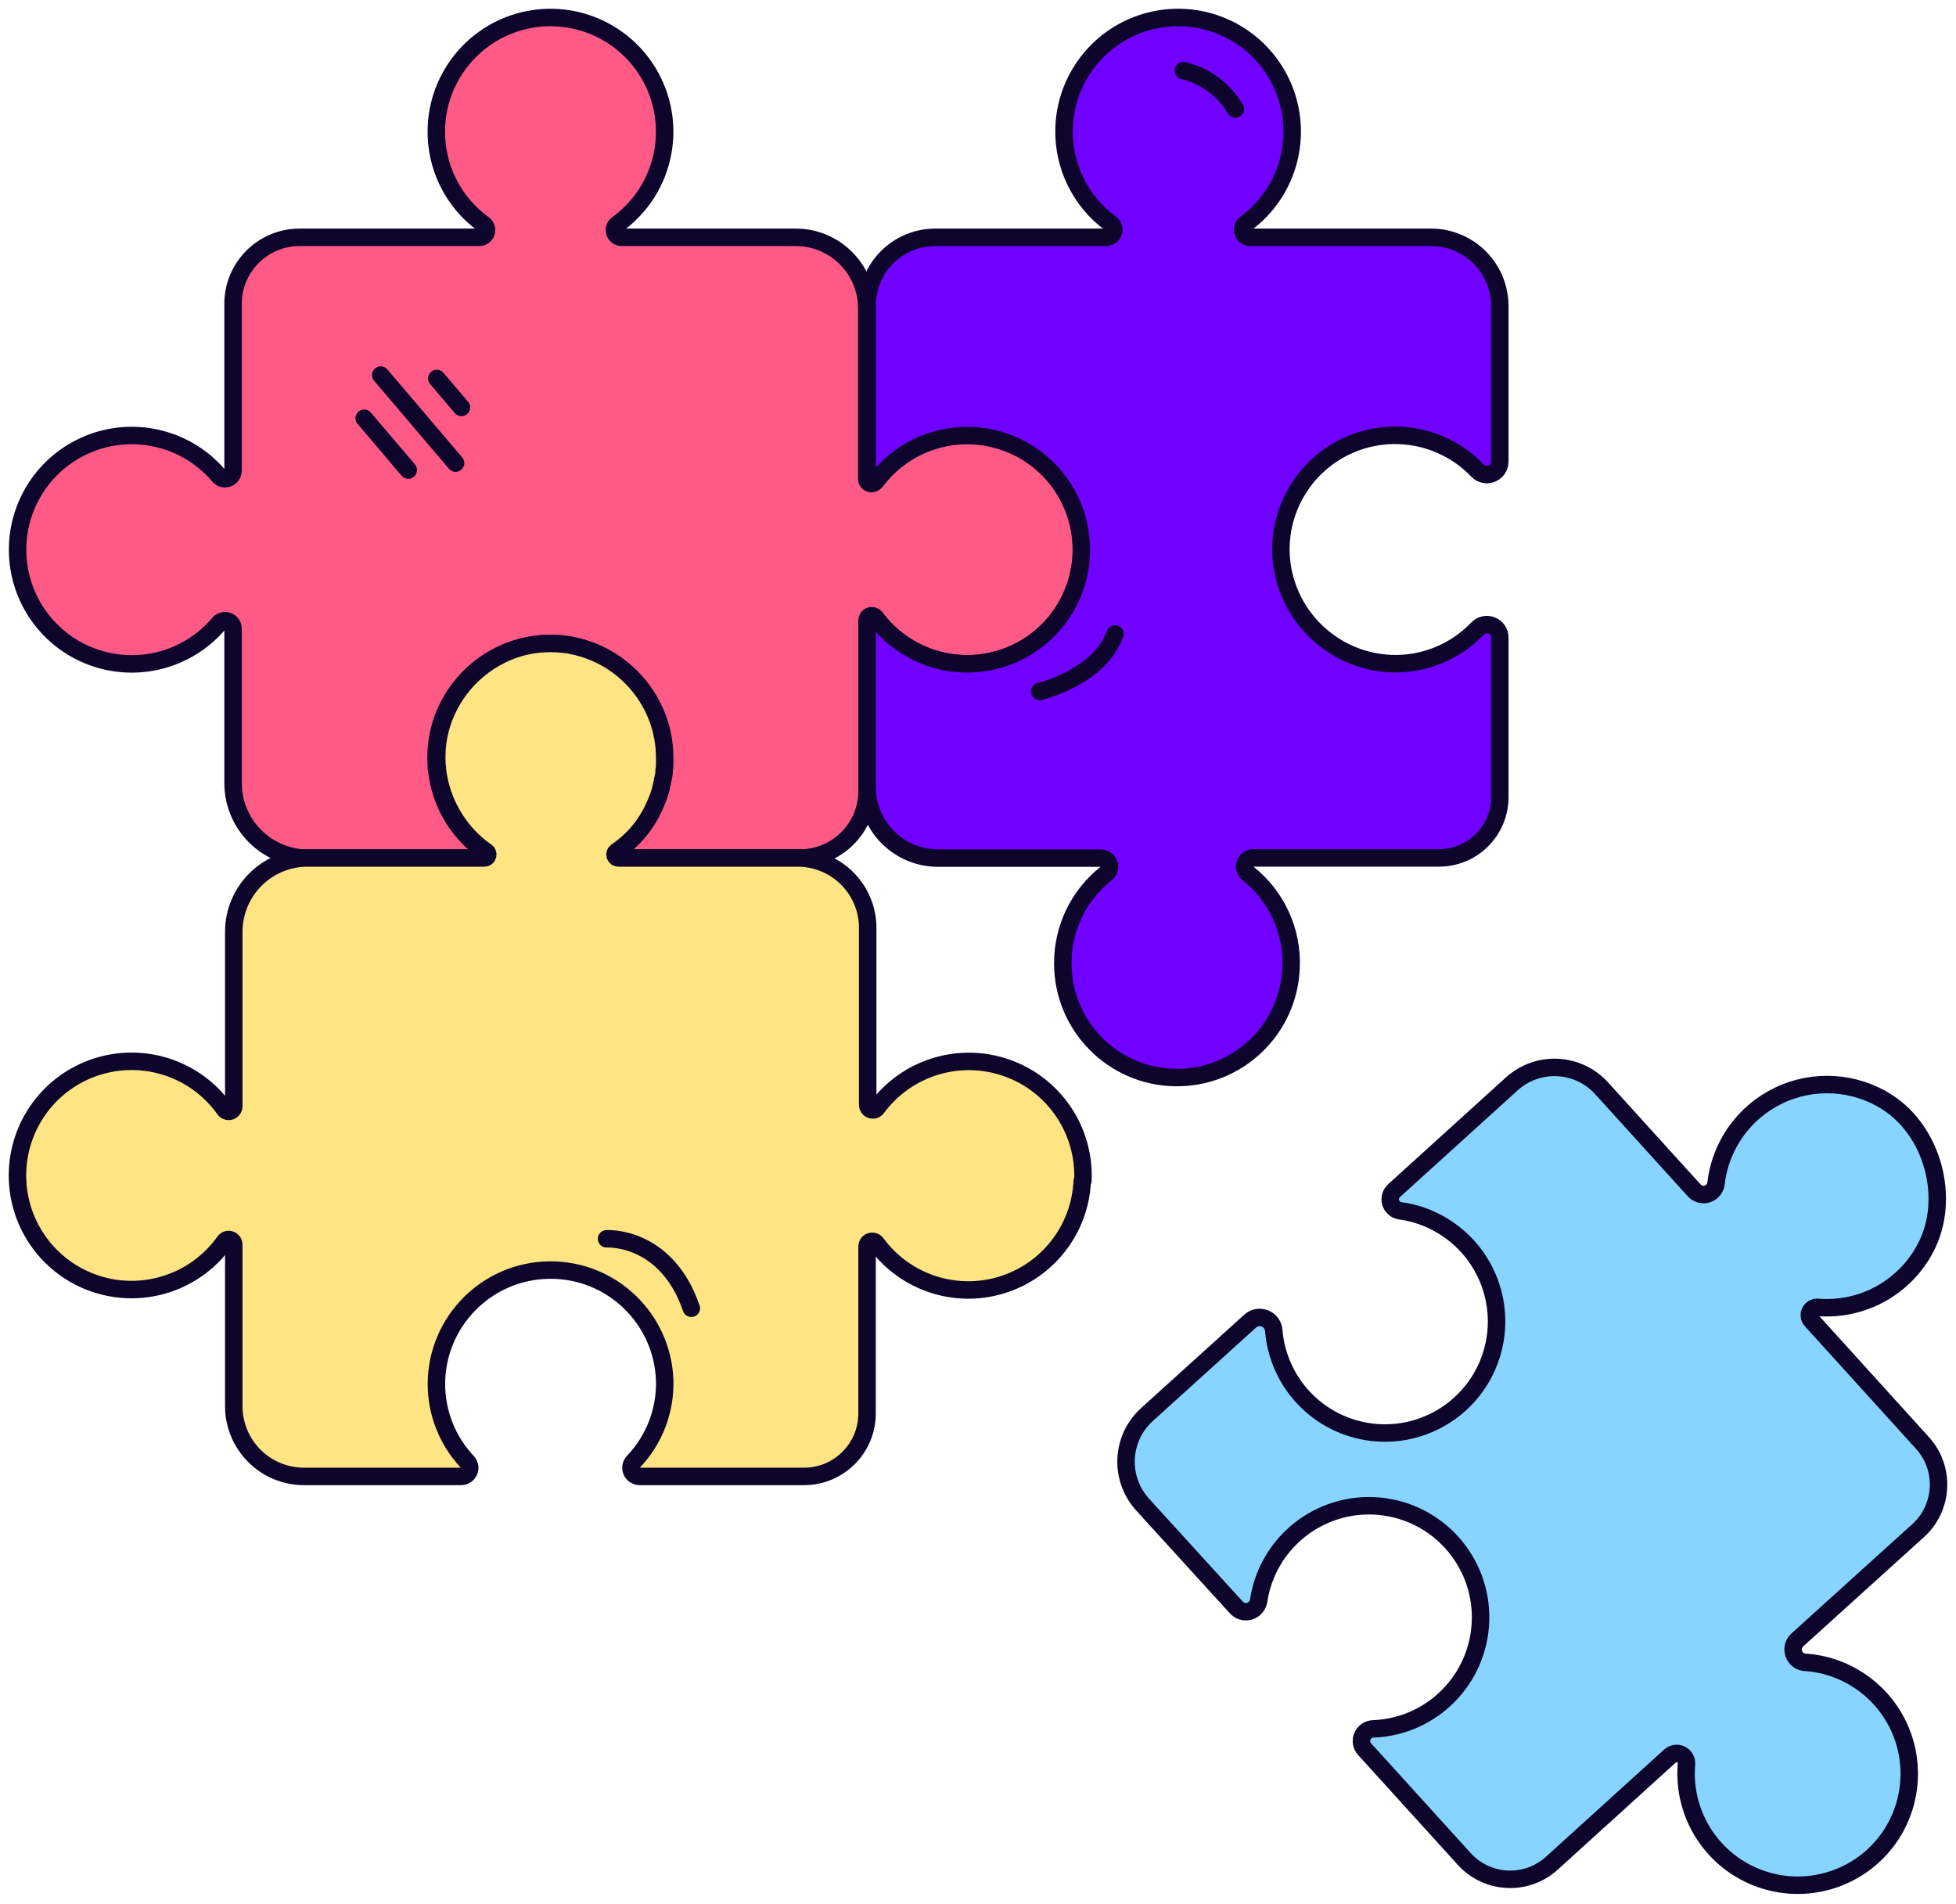 <?xml version="1.0" encoding="UTF-8"?> <svg xmlns="http://www.w3.org/2000/svg" width="112" height="109" viewBox="0 0 112 109" fill="none"> <path d="M108.053 63.09C110.682 64.768 111.717 68.636 110.271 71.409C109.09 73.697 106.651 75.051 104.085 74.844C103.903 74.828 103.729 74.924 103.648 75.088C103.566 75.251 103.593 75.448 103.715 75.584L110.083 82.609C111.396 84.062 111.286 86.304 109.835 87.62L102.887 93.906C102.69 94.104 102.621 94.396 102.71 94.661C102.798 94.926 103.028 95.119 103.305 95.159C105.57 95.292 107.595 96.616 108.626 98.638C109.657 100.66 109.538 103.076 108.315 104.988C106.726 107.459 103.658 108.529 100.877 107.581C98.096 106.634 96.318 103.914 96.568 100.987C96.585 100.755 96.458 100.536 96.248 100.435C96.038 100.335 95.788 100.373 95.618 100.532L88.855 106.666C87.403 107.981 85.161 107.872 83.844 106.422L78.139 100.136C77.956 99.939 77.904 99.653 78.006 99.403C78.109 99.154 78.347 98.987 78.616 98.975C81.988 98.855 84.685 96.133 84.775 92.76C84.865 89.386 82.316 86.525 78.954 86.225C75.593 85.926 72.579 88.292 72.071 91.628C72.03 91.918 71.822 92.157 71.541 92.237C71.259 92.317 70.956 92.223 70.769 91.998L65.423 86.13C64.773 85.413 64.434 84.468 64.481 83.502C64.528 82.536 64.957 81.628 65.674 80.979L71.59 75.625C71.822 75.419 72.15 75.363 72.436 75.481C72.723 75.599 72.917 75.87 72.936 76.179C73.189 79.202 75.532 81.63 78.544 81.991C81.556 82.351 84.406 80.544 85.365 77.667C86.324 74.789 85.128 71.634 82.502 70.115C81.784 69.696 80.989 69.423 80.165 69.313C79.911 69.273 79.703 69.09 79.63 68.844C79.557 68.597 79.633 68.33 79.825 68.159L86.562 62.051C87.278 61.401 88.222 61.062 89.188 61.11C90.153 61.157 91.06 61.586 91.709 62.302L97.012 68.148C97.197 68.354 97.484 68.435 97.75 68.356C98.015 68.277 98.212 68.052 98.254 67.778C98.499 65.581 99.861 63.666 101.856 62.712C103.851 61.759 106.197 61.903 108.06 63.093L108.053 63.09Z" fill="#87D4FF" stroke="#0D052C" stroke-linecap="round" stroke-linejoin="round"></path> <path d="M37.79 41.54C37.116 39.296 35.304 37.577 33.028 37.021C35.311 37.563 37.129 39.288 37.79 41.54Z" fill="#9AF3FF" stroke="#0D052C" stroke-linecap="round" stroke-linejoin="round"></path> <path d="M61.917 31.774C61.783 34.535 59.929 36.914 57.284 37.717C54.639 38.52 51.775 37.574 50.129 35.354C50.061 35.261 49.94 35.222 49.831 35.259C49.721 35.295 49.648 35.397 49.648 35.513V45.274C49.648 47.398 47.927 49.12 45.803 49.12H35.379C35.289 49.121 35.21 49.062 35.185 48.976C35.16 48.89 35.195 48.797 35.272 48.75C36.211 48.114 36.955 47.229 37.42 46.195L37.553 45.896C37.598 45.785 37.638 45.681 37.675 45.574C37.697 45.522 37.712 45.467 37.731 45.407C37.749 45.348 37.79 45.219 37.816 45.123V45.082C37.842 44.982 37.868 44.883 37.89 44.779C37.912 44.675 37.916 44.661 37.923 44.601C37.931 44.542 37.923 44.516 37.949 44.468C37.975 44.42 37.982 44.283 37.99 44.191C37.991 44.16 37.991 44.129 37.99 44.099C38.006 43.992 38.017 43.885 38.023 43.777C38.023 43.644 38.023 43.511 38.023 43.377C38.023 43.152 38.023 42.93 37.99 42.708C37.99 42.657 37.99 42.605 37.971 42.557C37.971 42.409 37.927 42.261 37.901 42.12C37.901 42.08 37.901 42.035 37.875 41.995C37.842 41.843 37.805 41.691 37.757 41.536C37.087 39.302 35.29 37.586 33.027 37.021L32.732 36.958C32.635 36.936 32.536 36.921 32.436 36.907C32.027 36.849 31.613 36.83 31.201 36.851C30.99 36.851 30.787 36.881 30.587 36.907L30.295 36.951L30.003 37.018C29.903 37.033 29.805 37.059 29.711 37.095C29.578 37.132 29.444 37.177 29.315 37.221C27.361 37.914 25.851 39.493 25.247 41.477C25.192 41.669 25.14 41.847 25.1 42.057C25.038 42.358 24.997 42.661 24.978 42.967C24.963 43.232 24.963 43.497 24.978 43.762C24.978 43.88 24.978 43.999 25.011 44.132C25.208 45.87 26.097 47.456 27.477 48.532C27.577 48.61 27.684 48.687 27.791 48.761C27.872 48.81 27.909 48.908 27.878 48.997C27.848 49.086 27.759 49.142 27.666 49.131H17.616C15.252 49.111 13.347 47.19 13.345 44.827V35.967C13.334 35.783 13.214 35.623 13.04 35.56C12.867 35.498 12.672 35.544 12.546 35.679C10.777 37.78 7.884 38.552 5.304 37.611C2.724 36.669 1.007 34.216 1.007 31.469C1.007 28.723 2.724 26.269 5.304 25.328C7.884 24.386 10.777 25.158 12.546 27.259C12.673 27.395 12.868 27.441 13.042 27.377C13.216 27.314 13.335 27.152 13.345 26.967V17.39C13.347 15.289 15.051 13.586 17.153 13.586H27.462C27.636 13.579 27.787 13.465 27.841 13.3C27.895 13.134 27.839 12.953 27.703 12.846C25.943 11.586 24.924 9.533 24.985 7.37C25.065 4.302 27.268 1.702 30.282 1.12C33.295 0.539 36.308 2.132 37.523 4.951C38.739 7.769 37.83 11.053 35.338 12.846C35.202 12.953 35.147 13.134 35.2 13.3C35.254 13.465 35.405 13.579 35.579 13.586H45.562C47.809 13.586 49.63 15.407 49.63 17.653V27.415C49.628 27.529 49.7 27.632 49.808 27.67C49.916 27.708 50.037 27.672 50.107 27.581C51.814 25.25 54.849 24.315 57.573 25.282C60.296 26.249 62.062 28.888 61.917 31.774Z" fill="#FF5986" stroke="#0D052C" stroke-linecap="round" stroke-linejoin="round"></path> <path d="M20.855 23.943L23.376 26.908" stroke="#0D052C" stroke-linecap="round" stroke-linejoin="round"></path> <path d="M21.801 21.473L26.087 26.512" stroke="#0D052C" stroke-linecap="round" stroke-linejoin="round"></path> <path d="M25.011 21.665L26.423 23.325" stroke="#0D052C" stroke-linecap="round" stroke-linejoin="round"></path> <path d="M32.429 39.761C33.686 40.058 34.764 40.861 35.409 41.98" stroke="#0D052C" stroke-linecap="round" stroke-linejoin="round"></path> <path d="M61.969 67.608C61.845 70.375 59.99 72.763 57.339 73.566C54.688 74.37 51.82 73.413 50.181 71.18C50.105 71.079 49.973 71.037 49.852 71.076C49.732 71.116 49.65 71.227 49.648 71.354V80.912C49.648 82.906 48.033 84.521 46.04 84.521H36.64C36.438 84.528 36.251 84.411 36.169 84.225C36.088 84.039 36.128 83.823 36.27 83.678C37.463 82.428 38.107 80.754 38.06 79.027C37.941 75.466 34.994 72.656 31.432 72.708C27.87 72.759 25.005 75.653 24.989 79.215C24.986 80.876 25.618 82.476 26.756 83.686C26.894 83.827 26.935 84.036 26.859 84.219C26.783 84.401 26.606 84.52 26.409 84.521H17.409C15.187 84.521 13.386 82.72 13.386 80.498V71.254C13.387 71.126 13.305 71.011 13.182 70.972C13.06 70.933 12.926 70.978 12.853 71.084C11.204 73.397 8.248 74.379 5.542 73.513C2.836 72.647 1 70.132 1 67.29C1 64.449 2.836 61.934 5.542 61.068C8.248 60.202 11.204 61.183 12.853 63.497C12.926 63.602 13.059 63.648 13.181 63.609C13.303 63.571 13.386 63.458 13.386 63.33V53.346C13.386 51.01 15.28 49.116 17.616 49.116H27.707C27.8 49.127 27.889 49.072 27.919 48.982C27.95 48.893 27.913 48.795 27.832 48.747C27.725 48.673 27.618 48.595 27.518 48.517C26.154 47.428 25.269 45.849 25.052 44.117C25.052 43.995 25.03 43.877 25.018 43.748C25.004 43.483 25.004 43.217 25.018 42.953C25.038 42.647 25.079 42.343 25.14 42.043C25.181 41.851 25.233 41.673 25.288 41.462C25.909 39.489 27.412 37.916 29.356 37.206C29.485 37.162 29.618 37.118 29.752 37.081C29.885 37.044 29.944 37.025 30.044 37.003L30.295 36.951L30.591 36.899C30.791 36.873 30.994 36.851 31.205 36.844C31.617 36.823 32.031 36.842 32.44 36.899C32.539 36.899 32.639 36.929 32.736 36.951L33.031 37.014C35.308 37.569 37.12 39.288 37.794 41.533C37.842 41.688 37.879 41.84 37.912 41.991C37.912 42.032 37.912 42.076 37.938 42.117C37.964 42.257 37.99 42.405 38.008 42.553C38.008 42.601 38.008 42.653 38.027 42.705C38.049 42.927 38.06 43.148 38.06 43.374C38.06 43.507 38.06 43.64 38.06 43.773C38.06 43.906 38.049 44.014 38.027 44.095C38.029 44.126 38.029 44.157 38.027 44.188C38.027 44.28 38.001 44.372 37.986 44.465C37.971 44.557 37.986 44.553 37.96 44.598C37.934 44.642 37.938 44.72 37.927 44.775C37.916 44.831 37.879 44.979 37.853 45.079V45.119C37.827 45.215 37.801 45.308 37.768 45.404C37.735 45.5 37.735 45.519 37.712 45.57C37.675 45.678 37.635 45.781 37.59 45.892L37.457 46.192C36.992 47.226 36.248 48.11 35.309 48.747C35.233 48.794 35.197 48.886 35.222 48.972C35.247 49.059 35.326 49.118 35.416 49.116H45.673C46.737 49.115 47.758 49.537 48.51 50.289C49.263 51.041 49.685 52.061 49.685 53.125V63.241C49.682 63.371 49.764 63.487 49.887 63.527C50.01 63.567 50.145 63.522 50.218 63.415C51.928 61.101 54.951 60.177 57.663 61.14C60.375 62.103 62.138 64.726 62.006 67.601L61.969 67.608Z" fill="#FFE483" stroke="#0D052C" stroke-linecap="round" stroke-linejoin="round"></path> <path d="M34.732 70.918C34.732 70.918 38.142 70.696 39.584 74.893" stroke="#0D052C" stroke-linecap="round" stroke-linejoin="round"></path> <path d="M73.35 31.774C73.537 35.154 76.255 37.841 79.636 37.99C81.504 38.066 83.315 37.334 84.606 35.982C84.815 35.766 85.134 35.697 85.414 35.809C85.693 35.921 85.877 36.191 85.878 36.492V45.633C85.879 46.556 85.513 47.441 84.861 48.093C84.209 48.746 83.325 49.113 82.402 49.113H71.76C71.551 49.112 71.365 49.243 71.293 49.439C71.222 49.635 71.282 49.855 71.442 49.989C73.086 51.28 74.01 53.281 73.927 55.369C73.807 58.938 70.846 61.751 67.275 61.686C63.704 61.622 60.846 58.703 60.856 55.132C60.853 53.129 61.772 51.236 63.348 50C63.508 49.867 63.568 49.648 63.498 49.452C63.427 49.256 63.242 49.125 63.034 49.124H53.697C51.458 49.114 49.648 47.295 49.648 45.056V35.587C49.65 35.463 49.729 35.353 49.846 35.314C49.963 35.274 50.093 35.312 50.17 35.409C51.863 37.649 54.798 38.557 57.46 37.664C60.122 36.771 61.916 34.277 61.916 31.469C61.916 28.661 60.122 26.168 57.46 25.275C54.798 24.382 51.863 25.29 50.17 27.529C50.094 27.628 49.964 27.668 49.847 27.627C49.729 27.587 49.651 27.476 49.652 27.352V17.487C49.652 16.452 50.063 15.46 50.795 14.728C51.526 13.997 52.518 13.586 53.553 13.586H63.341C63.532 13.587 63.702 13.463 63.76 13.281C63.817 13.098 63.749 12.9 63.592 12.791C61.868 11.53 60.872 9.505 60.926 7.37C61.003 4.313 63.19 1.718 66.19 1.125C69.191 0.531 72.201 2.099 73.435 4.896C74.67 7.694 73.799 10.974 71.339 12.791C71.182 12.899 71.114 13.097 71.171 13.279C71.227 13.461 71.396 13.585 71.586 13.586H81.94C84.115 13.586 85.878 15.349 85.878 17.524V26.435C85.875 26.735 85.691 27.004 85.412 27.115C85.133 27.227 84.814 27.158 84.606 26.942C82.72 24.969 79.808 24.375 77.301 25.451C74.793 26.528 73.219 29.049 73.35 31.774Z" fill="#7000FF" stroke="#0D052C" stroke-linecap="round" stroke-linejoin="round"></path> <path d="M67.756 4.042C69.009 4.335 70.087 5.13 70.736 6.242" stroke="#0D052C" stroke-linecap="round" stroke-linejoin="round"></path> <path d="M59.532 39.584C59.532 39.584 62.938 38.792 63.844 36.293" stroke="#0D052C" stroke-linecap="round" stroke-linejoin="round"></path> </svg> 